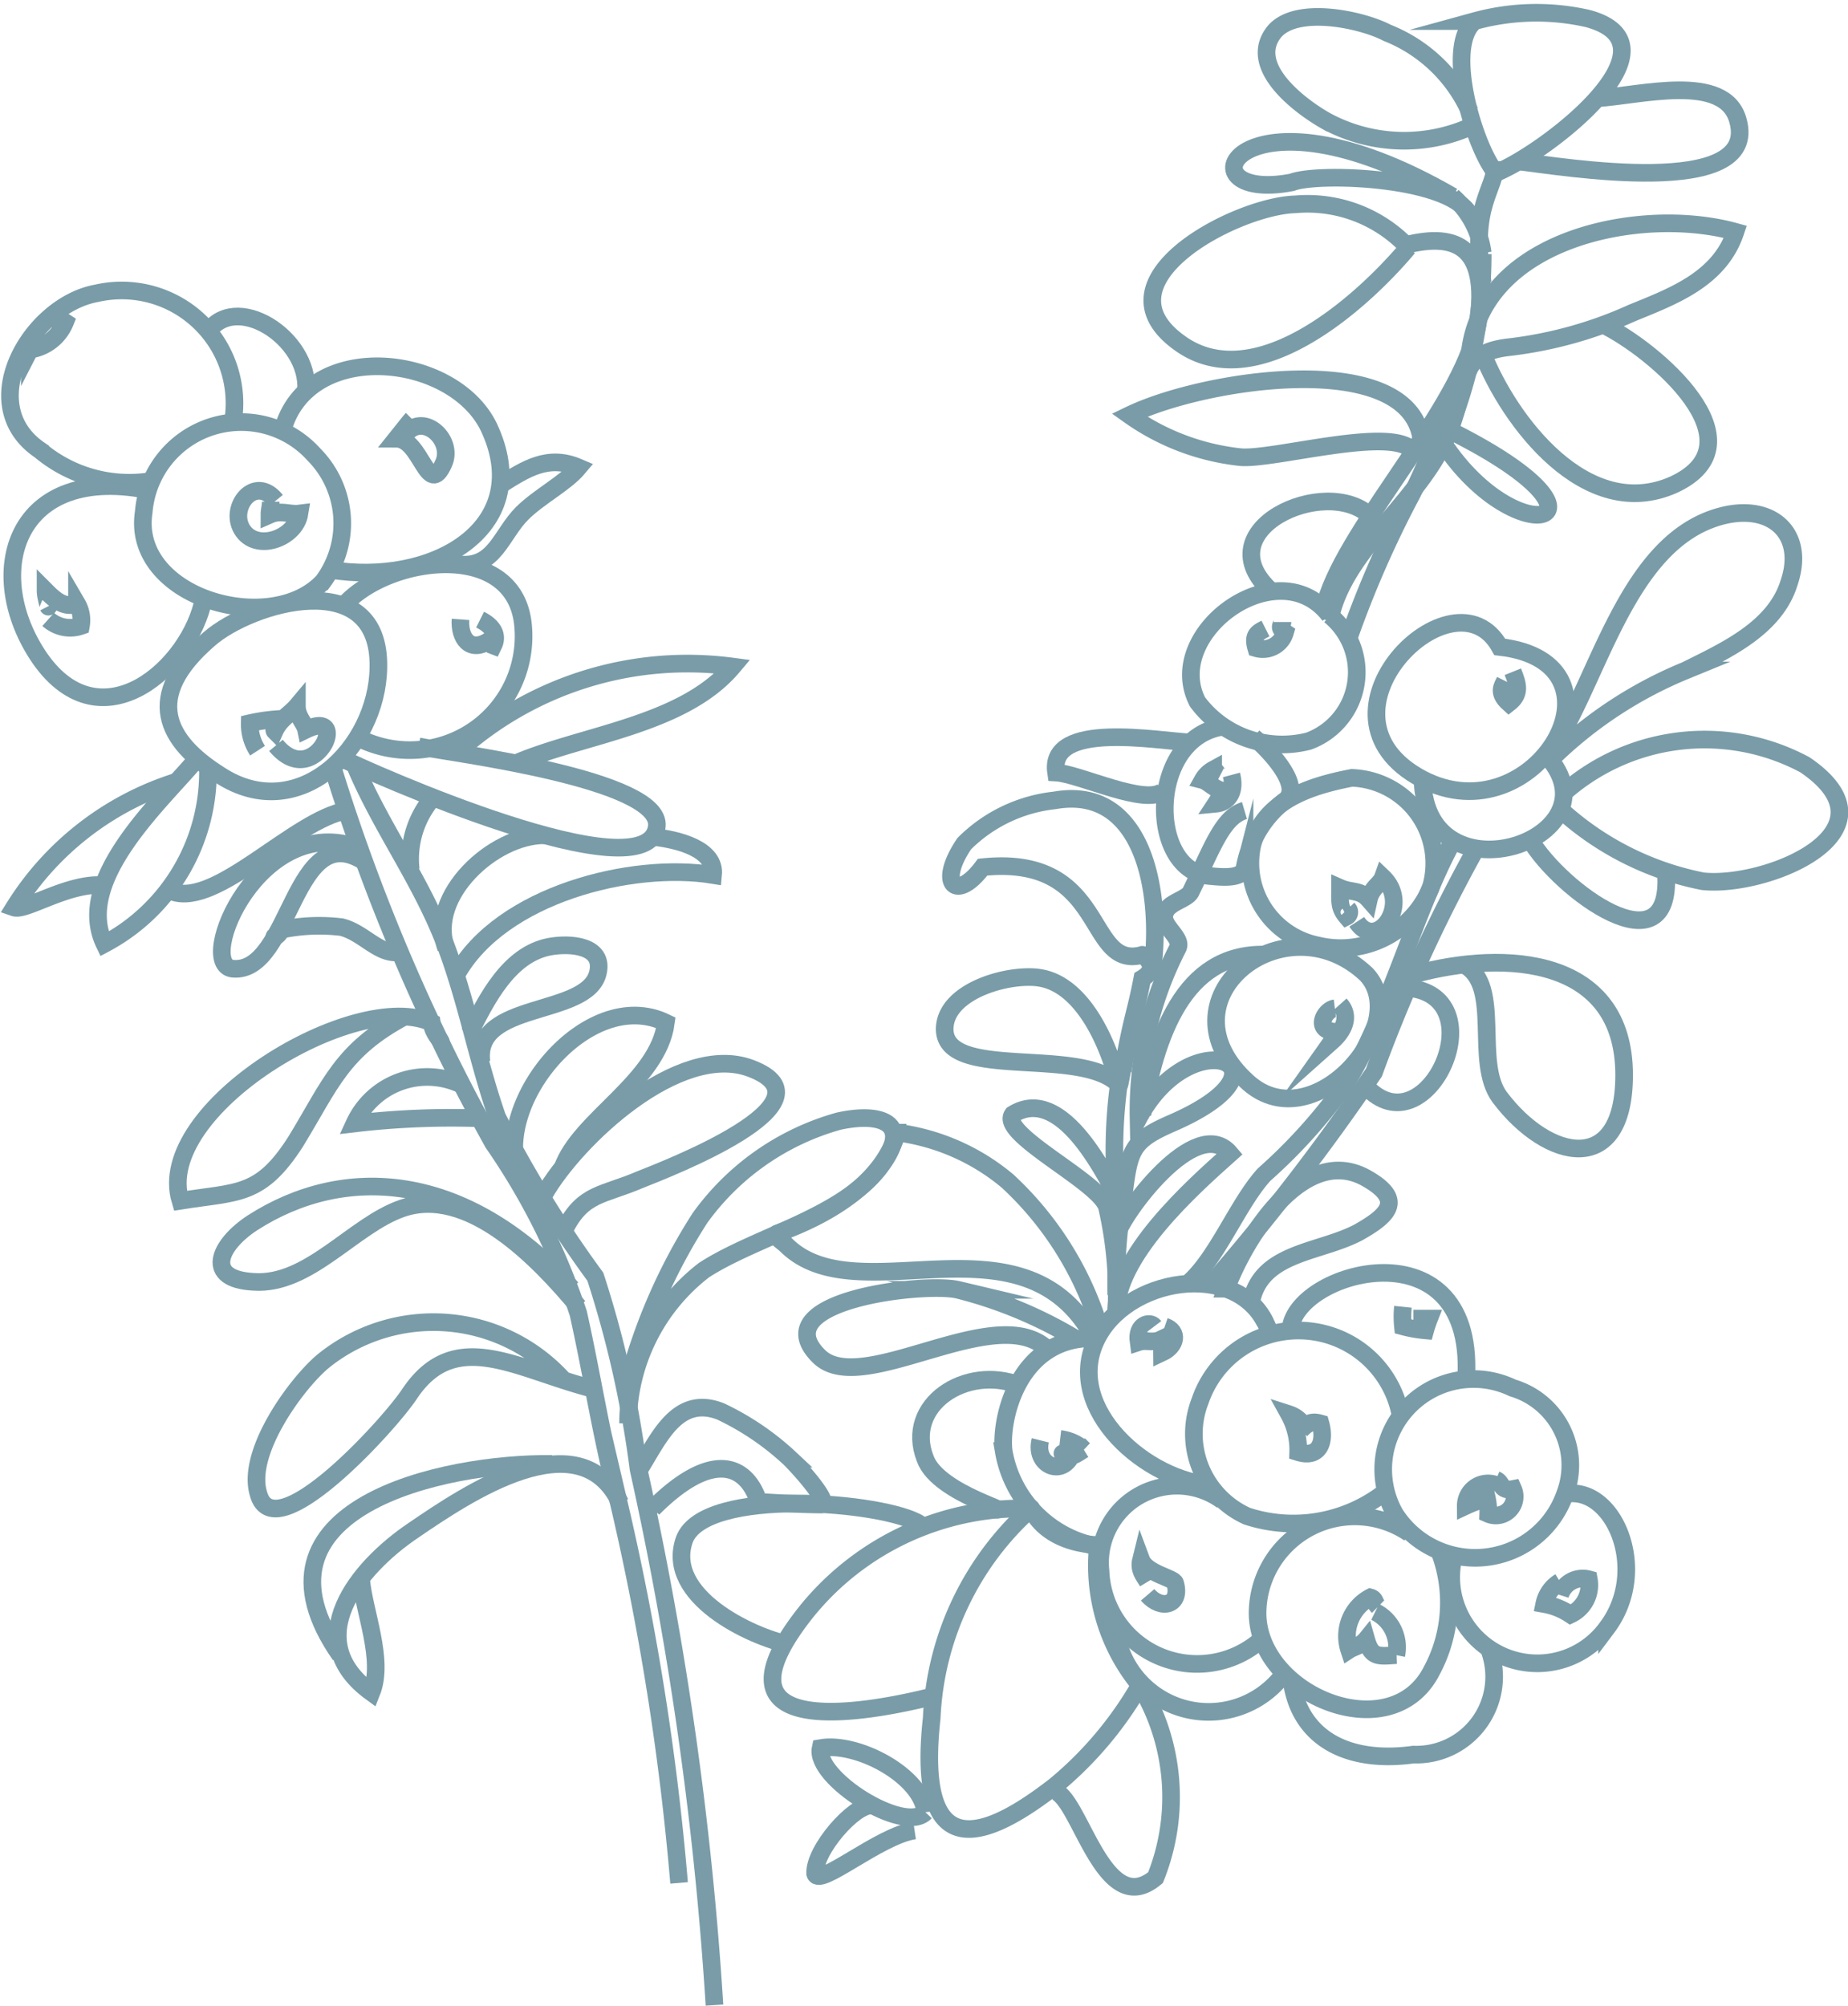 <svg xmlns="http://www.w3.org/2000/svg" width="26.217" height="28.446" viewBox="0 0 26.217 28.446">
  <g id="Groupe_759" data-name="Groupe 759" transform="translate(-10.342 -358.686)">
    <path id="Tracé_5394" data-name="Tracé 5394" d="M53.53,405.96a.387.387,0,0,0-.223-.186,1.048,1.048,0,0,1,.13.539c.3.093.39-.149.316-.408-.13-.037-.186,0-.278.093" transform="translate(-24.678 -27.031)" fill="none" stroke="#799ca8" stroke-miterlimit="10" stroke-width="0.25"/>
    <path id="Tracé_5395" data-name="Tracé 5395" d="M62.076,411.32a.481.481,0,0,0-.223.316.971.971,0,0,1,.372.149.461.461,0,0,0,.26-.5.337.337,0,0,0-.408.223" transform="translate(-29.603 -30.2)" fill="none" stroke="#799ca8" stroke-miterlimit="10" stroke-width="0.25"/>
    <path id="Tracé_5396" data-name="Tracé 5396" d="M48.434,410.954c-.056-.093-.13-.167-.093-.316.074.2.464.26.483.334.093.316-.2.39-.39.167" transform="translate(-21.811 -29.834)" fill="none" stroke="#799ca8" stroke-miterlimit="10" stroke-width="0.25"/>
    <path id="Tracé_5397" data-name="Tracé 5397" d="M48.484,402.791c-.056-.074-.26-.037-.223.223.111-.037.2.019.316-.037,0,.056.019.13.019.186.2-.093.242-.3.037-.371" transform="translate(-21.767 -25.293)" fill="none" stroke="#799ca8" stroke-miterlimit="10" stroke-width="0.25"/>
    <path id="Tracé_5398" data-name="Tracé 5398" d="M44.964,406.625c-.093.371.353.539.464.149,0,0-.167.037-.149.037.149.056.149.037.3-.056a.616.616,0,0,0-.334-.149" transform="translate(-19.863 -27.511)" fill="none" stroke="#799ca8" stroke-miterlimit="10" stroke-width="0.25"/>
    <path id="Tracé_5399" data-name="Tracé 5399" d="M57.109,402.18a1.357,1.357,0,0,0,0,.278,1.866,1.866,0,0,0,.316.056,1.744,1.744,0,0,1,.056-.167h-.223" transform="translate(-26.864 -24.96)" fill="none" stroke="#799ca8" stroke-miterlimit="10" stroke-width="0.25"/>
    <path id="Tracé_5400" data-name="Tracé 5400" d="M52.316,379.352c-.111.056-.186.093-.131.278a.328.328,0,0,0,.408-.223c-.111-.074-.036-.111-.036-.148" transform="translate(-24.021 -11.751)" fill="none" stroke="#799ca8" stroke-miterlimit="10" stroke-width="0.25"/>
    <path id="Tracé_5401" data-name="Tracé 5401" d="M54.606,392.113c-.149.018-.316.334.037.334a.808.808,0,0,1-.075.13c.167-.149.26-.353.111-.52" transform="translate(-25.327 -19.126)" fill="none" stroke="#799ca8" stroke-miterlimit="10" stroke-width="0.25"/>
    <path id="Tracé_5402" data-name="Tracé 5402" d="M50.657,384.3c-.037-.019-.037-.074-.093-.093a.381.381,0,0,0-.149.148c.075.019.167.13.279.149a.873.873,0,0,1-.093.186c.2-.019.278-.2.222-.408" transform="translate(-23.011 -14.605)" fill="none" stroke="#799ca8" stroke-miterlimit="10" stroke-width="0.25"/>
    <path id="Tracé_5403" data-name="Tracé 5403" d="M23.642,372.466c-.019.019-.149.186-.223.278.353,0,.446.854.669.353.167-.353-.353-.8-.594-.334" transform="translate(-7.454 -7.836)" fill="none" stroke="#799ca8" stroke-miterlimit="10" stroke-width="0.25"/>
    <path id="Tracé_5404" data-name="Tracé 5404" d="M11.71,378.43c.019.037-.037-.13-.037-.223.111.111.26.26.446.186a.463.463,0,0,1,.056.316.468.468,0,0,1-.464-.093" transform="translate(-0.685 -11.145)" fill="none" stroke="#799ca8" stroke-miterlimit="10" stroke-width="0.25"/>
    <path id="Tracé_5405" data-name="Tracé 5405" d="M25.564,379.172c-.019.26.13.483.408.3.037.019,0,.056.056.075.074-.149,0-.279-.186-.372" transform="translate(-8.689 -11.701)" fill="none" stroke="#799ca8" stroke-miterlimit="10" stroke-width="0.25"/>
    <path id="Tracé_5406" data-name="Tracé 5406" d="M42.708,408.924a4.231,4.231,0,0,0-1.411,2.971c-.241,2.191.836,1.671,1.746.966a5.213,5.213,0,0,0,1.207-1.43,2.663,2.663,0,0,1-.594-1.987c-.817-.037-.966-.575-.947-.52" transform="translate(-17.737 -28.844)" fill="none" stroke="#799ca8" stroke-miterlimit="10" stroke-width="0.25"/>
    <path id="Tracé_5407" data-name="Tracé 5407" d="M58.3,404.771a1.281,1.281,0,0,0-1.671,1.783,1.35,1.35,0,0,0,2.414-.278A1.143,1.143,0,0,0,58.3,404.771Z" transform="translate(-26.499 -26.4)" fill="none" stroke="#799ca8" stroke-miterlimit="10" stroke-width="0.25"/>
    <path id="Tracé_5408" data-name="Tracé 5408" d="M60.345,408.434c.687-.13,1.207,1.077.594,1.894a1.221,1.221,0,0,1-2.172-1.021" transform="translate(-27.798 -28.558)" fill="none" stroke="#799ca8" stroke-miterlimit="10" stroke-width="0.25"/>
    <path id="Tracé_5409" data-name="Tracé 5409" d="M54.409,409.459a1.378,1.378,0,0,0-2.154,1.114c-.019,1.17,1.894,1.968,2.47.836a2.036,2.036,0,0,0,.111-1.69" transform="translate(-24.072 -29.027)" fill="none" stroke="#799ca8" stroke-miterlimit="10" stroke-width="0.25"/>
    <path id="Tracé_5410" data-name="Tracé 5410" d="M53.051,404.166a1.474,1.474,0,0,0-2.841-.186,1.28,1.28,0,0,0,.668,1.634,2.117,2.117,0,0,0,1.969-.353" transform="translate(-22.843 -25.424)" fill="none" stroke="#799ca8" stroke-miterlimit="10" stroke-width="0.25"/>
    <path id="Tracé_5411" data-name="Tracé 5411" d="M56.2,413.662a1.105,1.105,0,0,1-1.077,1.486c-.947.13-1.616-.242-1.727-1.04" transform="translate(-24.729 -31.577)" fill="none" stroke="#799ca8" stroke-miterlimit="10" stroke-width="0.25"/>
    <path id="Tracé_5412" data-name="Tracé 5412" d="M48.718,408.352a1.09,1.09,0,0,0-1.727,1,1.371,1.371,0,0,0,2.266.984" transform="translate(-21.036 -28.384)" fill="none" stroke="#799ca8" stroke-miterlimit="10" stroke-width="0.25"/>
    <path id="Tracé_5413" data-name="Tracé 5413" d="M47.468,412.566a1.328,1.328,0,0,0,2.4.8" transform="translate(-21.308 -30.945)" fill="none" stroke="#799ca8" stroke-miterlimit="10" stroke-width="0.25"/>
    <path id="Tracé_5414" data-name="Tracé 5414" d="M49.166,402.086c-.371-1.021-1.931-.8-2.414.038-.557.966.575,2.024,1.541,2.136" transform="translate(-20.816 -24.514)" fill="none" stroke="#799ca8" stroke-miterlimit="10" stroke-width="0.25"/>
    <path id="Tracé_5415" data-name="Tracé 5415" d="M45.025,403.232c-1.077-.019-1.337,1.151-1.281,1.6a1.658,1.658,0,0,0,1.337,1.355" transform="translate(-19.163 -25.566)" fill="none" stroke="#799ca8" stroke-miterlimit="10" stroke-width="0.25"/>
    <path id="Tracé_5416" data-name="Tracé 5416" d="M53.351,401.879c0-.854,2.693-1.615,2.488.743" transform="translate(-24.703 -24.307)" fill="none" stroke="#799ca8" stroke-miterlimit="10" stroke-width="0.25"/>
    <path id="Tracé_5417" data-name="Tracé 5417" d="M46.568,414.845a3.064,3.064,0,0,1,.223,2.73c-.78.65-1.114-1.355-1.5-1.225" transform="translate(-20.056 -32.259)" fill="none" stroke="#799ca8" stroke-miterlimit="10" stroke-width="0.25"/>
    <path id="Tracé_5418" data-name="Tracé 5418" d="M39.591,408.929a3.941,3.941,0,0,0-3.083,1.448c-1.43,1.783.576,1.523,1.82,1.207" transform="translate(-14.713 -28.849)" fill="none" stroke="#799ca8" stroke-miterlimit="10" stroke-width="0.25"/>
    <path id="Tracé_5419" data-name="Tracé 5419" d="M36.348,409.057c-.483-.316-3.064-.538-3.343.223-.278.8.947,1.374,1.486,1.486" transform="translate(-12.955 -28.755)" fill="none" stroke="#799ca8" stroke-miterlimit="10" stroke-width="0.25"/>
    <path id="Tracé_5420" data-name="Tracé 5420" d="M39.1,417.843c-.056-.52-.966-1-1.486-.91-.093.427,1.189,1.225,1.486.91" transform="translate(-15.63 -33.455)" fill="none" stroke="#799ca8" stroke-miterlimit="10" stroke-width="0.25"/>
    <path id="Tracé_5421" data-name="Tracé 5421" d="M38.241,418.876c-.242-.019-.817.631-.8.966.056.2.91-.539,1.411-.613" transform="translate(-15.535 -34.582)" fill="none" stroke="#799ca8" stroke-miterlimit="10" stroke-width="0.25"/>
    <path id="Tracé_5422" data-name="Tracé 5422" d="M41.935,406.447c.557.093-.705-.186-.891-.706-.3-.761.576-1.337,1.337-1.04" transform="translate(-17.576 -26.367)" fill="none" stroke="#799ca8" stroke-miterlimit="10" stroke-width="0.25"/>
    <path id="Tracé_5423" data-name="Tracé 5423" d="M40.589,402.431c-.724-.724-2.637.687-3.249.093-.817-.8,1.5-1.058,1.968-.947a6.149,6.149,0,0,1,1.69.706" transform="translate(-15.376 -24.598)" fill="none" stroke="#799ca8" stroke-miterlimit="10" stroke-width="0.25"/>
    <path id="Tracé_5424" data-name="Tracé 5424" d="M40.647,399.267c-1-1.857-3.343-.316-4.364-1.319-.056-.056-.186-.13-.13-.167,1.6-.576,1.672-1.43,1.708-1.43a3.048,3.048,0,0,1,1.56.687,4.709,4.709,0,0,1,1.3,2.061" transform="translate(-14.785 -21.601)" fill="none" stroke="#799ca8" stroke-miterlimit="10" stroke-width="0.25"/>
    <path id="Tracé_5425" data-name="Tracé 5425" d="M55.7,412.039c-.056-.055-.037-.111-.111-.13a.621.621,0,0,0-.3.743c.056-.037.167-.055.242-.148.074.26.167.241.427.223a.559.559,0,0,0-.3-.613" transform="translate(-25.807 -30.567)" fill="none" stroke="#799ca8" stroke-miterlimit="10" stroke-width="0.25"/>
    <path id="Tracé_5426" data-name="Tracé 5426" d="M59.651,408.039a.317.317,0,0,0-.427.3,1.973,1.973,0,0,1,.3-.111.9.9,0,0,1,.019.223.268.268,0,0,0,.353-.353c-.186.037-.149-.093-.242-.13" transform="translate(-28.088 -28.294)" fill="none" stroke="#799ca8" stroke-miterlimit="10" stroke-width="0.25"/>
    <path id="Tracé_5427" data-name="Tracé 5427" d="M44.213,392.488a5.443,5.443,0,0,0-.13-1.523c-.093-.353-1.541-1.04-1.337-1.318.78-.483,1.448,1.207,1.467,1.1a6.931,6.931,0,0,1,.037-1.522c-.539-.557-2.488-.037-2.47-.8.019-.557.984-.8,1.393-.706.594.13.947.966,1.077,1.523.018,0,.056-.316.074-.316.111-.631.167-.725.26-1.207.278-.167-.019-.353,0-.334-.817.223-.483-1.43-2.266-1.244-.372.5-.65.241-.26-.334a2.138,2.138,0,0,1,1.281-.613c1.263-.223,1.523,1.3,1.393,2.358" transform="translate(-18.036 -15.156)" fill="none" stroke="#799ca8" stroke-miterlimit="10" stroke-width="0.25"/>
    <path id="Tracé_5428" data-name="Tracé 5428" d="M47.517,392.441a7.753,7.753,0,0,1,.093-1.319c.093-.724.093-.854.687-1.114,1.857-.8.3-1.5-.464-.074a5.061,5.061,0,0,1,.557-2.414c.074-.148-.242-.316-.186-.483.037-.167.316-.2.371-.316.3-.613.446-1.058.761-1.151" transform="translate(-21.339 -15.388)" fill="none" stroke="#799ca8" stroke-miterlimit="10" stroke-width="0.25"/>
    <path id="Tracé_5429" data-name="Tracé 5429" d="M51.989,378.568c-.724-.947-2.377.242-1.875,1.225a1.5,1.5,0,0,0,1.578.557,1.041,1.041,0,0,0,.3-1.783" transform="translate(-22.784 -11.153)" fill="none" stroke="#799ca8" stroke-miterlimit="10" stroke-width="0.25"/>
    <path id="Tracé_5430" data-name="Tracé 5430" d="M57.985,379.627c-.65-1.17-2.822.966-1.1,1.875C58.486,382.338,59.935,379.85,57.985,379.627Z" transform="translate(-26.366 -11.766)" fill="none" stroke="#799ca8" stroke-miterlimit="10" stroke-width="0.25"/>
    <path id="Tracé_5431" data-name="Tracé 5431" d="M60.472,381.054c-.037.074-.111.167.055.316.167-.13.131-.26.056-.446" transform="translate(-28.779 -12.711)" fill="none" stroke="#799ca8" stroke-miterlimit="10" stroke-width="0.25"/>
    <path id="Tracé_5432" data-name="Tracé 5432" d="M53.437,384.475c-.576.111-1.244.316-1.411.947a1.191,1.191,0,0,0,.929,1.43,1.383,1.383,0,0,0,1.6-.817A1.214,1.214,0,0,0,53.437,384.475Z" transform="translate(-23.916 -14.757)" fill="none" stroke="#799ca8" stroke-miterlimit="10" stroke-width="0.25"/>
    <path id="Tracé_5433" data-name="Tracé 5433" d="M55.126,388.251a.07.07,0,0,1-.019.111c-.111-.13-.093-.223-.093-.408.167.074.278.019.408.167.037-.167.167-.223.2-.316.408.39-.093,1.059-.371.631" transform="translate(-25.661 -16.676)" fill="none" stroke="#799ca8" stroke-miterlimit="10" stroke-width="0.25"/>
    <path id="Tracé_5434" data-name="Tracé 5434" d="M49.962,382.765c-1.058.167-1.058,2.061-.167,2.117.186.019.445.037.483-.111a1.556,1.556,0,0,1,.557-.947c.3-.186-.2-.724-.427-.91" transform="translate(-22.28 -13.771)" fill="none" stroke="#799ca8" stroke-miterlimit="10" stroke-width="0.25"/>
    <path id="Tracé_5435" data-name="Tracé 5435" d="M47.412,383.19c-.465-.019-2.025-.316-1.913.427.334.019,1.281.483,1.522.26" transform="translate(-20.175 -13.974)" fill="none" stroke="#799ca8" stroke-miterlimit="10" stroke-width="0.25"/>
    <path id="Tracé_5436" data-name="Tracé 5436" d="M57.778,383.988c.037,1.82,2.915.817,1.708-.39" transform="translate(-27.255 -14.251)" fill="none" stroke="#799ca8" stroke-miterlimit="10" stroke-width="0.25"/>
    <path id="Tracé_5437" data-name="Tracé 5437" d="M49.933,392.829c.408-.353.705-1.133,1.077-1.541a7.572,7.572,0,0,0,1.151-1.281c.594-.929,1-2.507,1.541-3.473" transform="translate(-22.734 -15.943)" fill="none" stroke="#799ca8" stroke-miterlimit="10" stroke-width="0.25"/>
    <path id="Tracé_5438" data-name="Tracé 5438" d="M50.722,393.006a31.907,31.907,0,0,0,2.3-2.99,22.266,22.266,0,0,1,1.449-3.175" transform="translate(-23.188 -16.12)" fill="none" stroke="#799ca8" stroke-miterlimit="10" stroke-width="0.25"/>
    <path id="Tracé_5439" data-name="Tracé 5439" d="M61.985,379.05c.724-1.021,1.1-3.12,2.544-3.417.669-.13,1.1.3.873.966-.2.65-.91.966-1.467,1.244a5.941,5.941,0,0,0-1.857,1.207" transform="translate(-29.679 -9.648)" fill="none" stroke="#799ca8" stroke-miterlimit="10" stroke-width="0.25"/>
    <path id="Tracé_5440" data-name="Tracé 5440" d="M62.4,383.948a3.015,3.015,0,0,1,3.454-.427c1.393.947-.538,1.746-1.448,1.652a4.2,4.2,0,0,1-2.024-1.021" transform="translate(-29.906 -13.988)" fill="none" stroke="#799ca8" stroke-miterlimit="10" stroke-width="0.25"/>
    <path id="Tracé_5441" data-name="Tracé 5441" d="M61.371,386.534c.427.724,2.024,1.894,1.931.483" transform="translate(-29.325 -15.943)" fill="none" stroke="#799ca8" stroke-miterlimit="10" stroke-width="0.25"/>
    <path id="Tracé_5442" data-name="Tracé 5442" d="M57.515,390.826c1.3-.353,2.971-.241,2.971,1.43,0,1.448-1.077,1.225-1.764.316-.372-.5.037-1.579-.5-1.876" transform="translate(-27.103 -18.323)" fill="none" stroke="#799ca8" stroke-miterlimit="10" stroke-width="0.25"/>
    <path id="Tracé_5443" data-name="Tracé 5443" d="M56.562,391.53c1.151.2.167,2.284-.669,1.393" transform="translate(-26.168 -18.823)" fill="none" stroke="#799ca8" stroke-miterlimit="10" stroke-width="0.25"/>
    <path id="Tracé_5444" data-name="Tracé 5444" d="M52.995,390.523c.669.705-.743,2.358-1.671,1.541C50.005,390.894,51.825,389.427,52.995,390.523Z" transform="translate(-23.27 -18.02)" fill="none" stroke="#799ca8" stroke-miterlimit="10" stroke-width="0.25"/>
    <path id="Tracé_5445" data-name="Tracé 5445" d="M50.126,390.391c-1.151-.019-1.541,1.17-1.727,2.266" transform="translate(-21.85 -18.166)" fill="none" stroke="#799ca8" stroke-miterlimit="10" stroke-width="0.25"/>
    <path id="Tracé_5446" data-name="Tracé 5446" d="M51.556,399.491c.13-.724.966-.706,1.523-1,.427-.241.668-.464.093-.78-.873-.464-1.69.836-1.969,1.578a.9.9,0,0,1,.557.483" transform="translate(-23.466 -22.326)" fill="none" stroke="#799ca8" stroke-miterlimit="10" stroke-width="0.25"/>
    <path id="Tracé_5447" data-name="Tracé 5447" d="M47.521,398.04c.074-.3,1.133-1.746,1.616-1.17-.52.464-1.653,1.467-1.616,2.284" transform="translate(-21.343 -21.823)" fill="none" stroke="#799ca8" stroke-miterlimit="10" stroke-width="0.25"/>
    <path id="Tracé_5448" data-name="Tracé 5448" d="M54.535,371.629c.315-1.114,2.042-2.878,2.172-4.048.13-1.1-.427-1.207-1.17-.984" transform="translate(-25.386 -4.399)" fill="none" stroke="#799ca8" stroke-miterlimit="10" stroke-width="0.25"/>
    <path id="Tracé_5449" data-name="Tracé 5449" d="M52.359,365.89c-.687.817-2.154,2.1-3.213,1.374-1.3-.891.78-1.968,1.616-1.987a1.959,1.959,0,0,1,1.6.613" transform="translate(-22.04 -3.693)" fill="none" stroke="#799ca8" stroke-miterlimit="10" stroke-width="0.25"/>
    <path id="Tracé_5450" data-name="Tracé 5450" d="M54.666,371.55c.2-1.04,1.355-1.727,1.727-2.767.241-.687.13-1.04.836-1.114a5.87,5.87,0,0,0,1.727-.483c.594-.242,1.244-.483,1.467-1.151-1.337-.372-3.6.093-3.77,1.727" transform="translate(-25.461 -4.061)" fill="none" stroke="#799ca8" stroke-miterlimit="10" stroke-width="0.25"/>
    <path id="Tracé_5451" data-name="Tracé 5451" d="M60.1,370.144" transform="translate(-28.593 -6.498)" fill="none" stroke="#799ca8" stroke-miterlimit="10" stroke-width="0.25"/>
    <path id="Tracé_5452" data-name="Tracé 5452" d="M59.793,369.72c.371.947,1.467,2.414,2.711,1.857,1.281-.594-.278-1.913-1-2.266" transform="translate(-28.416 -6.018)" fill="none" stroke="#799ca8" stroke-miterlimit="10" stroke-width="0.25"/>
    <path id="Tracé_5453" data-name="Tracé 5453" d="M55.279,374.62a14.8,14.8,0,0,1,.91-2.08c.316-.631.464-1.189.817-1.783" transform="translate(-25.815 -6.851)" fill="none" stroke="#799ca8" stroke-miterlimit="10" stroke-width="0.25"/>
    <path id="Tracé_5454" data-name="Tracé 5454" d="M53.73,375.43c-.631-.594-2.377.2-1.393,1.077" transform="translate(-23.949 -9.426)" fill="none" stroke="#799ca8" stroke-miterlimit="10" stroke-width="0.25"/>
    <path id="Tracé_5455" data-name="Tracé 5455" d="M51.991,372.163c-.26-.39-2.024.13-2.47.074a3.337,3.337,0,0,1-1.56-.594c1.077-.52,3.955-.947,4.141.334a.652.652,0,0,0,.242-.093" transform="translate(-21.597 -7.069)" fill="none" stroke="#799ca8" stroke-miterlimit="10" stroke-width="0.25"/>
    <path id="Tracé_5456" data-name="Tracé 5456" d="M58.608,372.9c2.544,1.281.928,1.764-.13.167" transform="translate(-27.658 -8.089)" fill="none" stroke="#799ca8" stroke-miterlimit="10" stroke-width="0.25"/>
    <path id="Tracé_5457" data-name="Tracé 5457" d="M59.722,365.56c-.186-1.133.186-1.3.186-1.727" transform="translate(-28.345 -2.861)" fill="none" stroke="#799ca8" stroke-miterlimit="10" stroke-width="0.25"/>
    <path id="Tracé_5458" data-name="Tracé 5458" d="M59.572,361.139c-.3-.353-.743-1.8-.3-2.154a3.3,3.3,0,0,1,1.6-.037c1.393.371-.576,1.894-1.3,2.191" transform="translate(-28.008 0)" fill="none" stroke="#799ca8" stroke-miterlimit="10" stroke-width="0.25"/>
    <path id="Tracé_5459" data-name="Tracé 5459" d="M62.066,361.574c.613-.037,1.82-.371,2.005.316.316,1.133-2.507.65-3.138.576" transform="translate(-29.073 -1.494)" fill="none" stroke="#799ca8" stroke-miterlimit="10" stroke-width="0.25"/>
    <path id="Tracé_5460" data-name="Tracé 5460" d="M55.44,360.345a2.153,2.153,0,0,0-1.17-1.114c-.353-.186-1.281-.39-1.6-.018-.39.482.334,1.04.724,1.263a2.325,2.325,0,0,0,2.043.092" transform="translate(-24.248 -0.079)" fill="none" stroke="#799ca8" stroke-miterlimit="10" stroke-width="0.25"/>
    <path id="Tracé_5461" data-name="Tracé 5461" d="M54.565,363.962c-3.083-1.783-3.918.111-2.284-.2.371-.149,2.339-.074,2.544.5" transform="translate(-23.614 -2.489)" fill="none" stroke="#799ca8" stroke-miterlimit="10" stroke-width="0.25"/>
    <path id="Tracé_5462" data-name="Tracé 5462" d="M58.785,365.016a1.3,1.3,0,0,1,.427.8" transform="translate(-27.835 -3.543)" fill="none" stroke="#799ca8" stroke-miterlimit="10" stroke-width="0.25"/>
    <path id="Tracé_5463" data-name="Tracé 5463" d="M59.111,366.944a6.755,6.755,0,0,1-.5,2.544" transform="translate(-27.734 -4.654)" fill="none" stroke="#799ca8" stroke-miterlimit="10" stroke-width="0.25"/>
    <path id="Tracé_5464" data-name="Tracé 5464" d="M13.644,370.052a1.6,1.6,0,0,0-1.932-1.839c-.928.167-1.764,1.578-.8,2.228a1.972,1.972,0,0,0,1.616.427" transform="translate(0 -5.367)" fill="none" stroke="#799ca8" stroke-miterlimit="10" stroke-width="0.25"/>
    <path id="Tracé_5465" data-name="Tracé 5465" d="M11.166,369.426c.019.037.019.037-.019.111a.636.636,0,0,0,.5-.39c-.056-.037-.111-.019-.167-.056" transform="translate(-0.382 -5.892)" fill="none" stroke="#799ca8" stroke-miterlimit="10" stroke-width="0.25"/>
    <path id="Tracé_5466" data-name="Tracé 5466" d="M17.358,373.04a1.387,1.387,0,0,0-2.414.817c-.186,1.207,1.8,1.783,2.544.984A1.385,1.385,0,0,0,17.358,373.04Z" transform="translate(-2.563 -7.908)" fill="none" stroke="#799ca8" stroke-miterlimit="10" stroke-width="0.25"/>
    <path id="Tracé_5467" data-name="Tracé 5467" d="M18.663,375c-.3-.371-.669.093-.483.408.2.334.761.13.817-.223-.149.019-.26-.055-.427.019,0-.074.019-.111.019-.186" transform="translate(-4.406 -9.216)" fill="none" stroke="#799ca8" stroke-miterlimit="10" stroke-width="0.25"/>
    <path id="Tracé_5468" data-name="Tracé 5468" d="M19.606,371.617c.353-1.337,2.488-1.1,2.952,0,.613,1.393-.836,2.21-2.284,1.968" transform="translate(-5.257 -6.82)" fill="none" stroke="#799ca8" stroke-miterlimit="10" stroke-width="0.25"/>
    <path id="Tracé_5469" data-name="Tracé 5469" d="M18.475,370.079c.056-.743-1.021-1.43-1.411-.8" transform="translate(-3.792 -5.857)" fill="none" stroke="#799ca8" stroke-miterlimit="10" stroke-width="0.25"/>
    <path id="Tracé_5470" data-name="Tracé 5470" d="M12.556,374.781c-1.968-.427-2.433,1.17-1.6,2.377.873,1.244,2.136.111,2.321-.854" transform="translate(-0.045 -9.13)" fill="none" stroke="#799ca8" stroke-miterlimit="10" stroke-width="0.25"/>
    <path id="Tracé_5471" data-name="Tracé 5471" d="M16.365,379.092c.594-.52,2.433-1.058,2.4.408-.018,1.133-1.133,2.247-2.247,1.523C15.752,380.541,15.418,379.909,16.365,379.092Z" transform="translate(-3.055 -11.343)" fill="none" stroke="#799ca8" stroke-miterlimit="10" stroke-width="0.25"/>
    <path id="Tracé_5472" data-name="Tracé 5472" d="M18.621,382.7a.688.688,0,0,1-.111-.39,2.564,2.564,0,0,1,.372-.056c0,.019-.037.149-.019.167.074-.167.223-.242.316-.353,0,.149.111.242.13.334.65-.316.111.873-.427.223" transform="translate(-4.625 -13.367)" fill="none" stroke="#799ca8" stroke-miterlimit="10" stroke-width="0.25"/>
    <path id="Tracé_5473" data-name="Tracé 5473" d="M21.753,377.868c.65-.669,2.433-.892,2.507.371a1.615,1.615,0,0,1-2.358,1.541" transform="translate(-6.494 -10.638)" fill="none" stroke="#799ca8" stroke-miterlimit="10" stroke-width="0.25"/>
    <path id="Tracé_5474" data-name="Tracé 5474" d="M26.117,374.231c.353-.223.669-.427,1.1-.242-.186.223-.557.409-.8.65-.3.3-.39.78-.891.724" transform="translate(-8.667 -8.673)" fill="none" stroke="#799ca8" stroke-miterlimit="10" stroke-width="0.25"/>
    <path id="Tracé_5475" data-name="Tracé 5475" d="M14.988,383.9a2.759,2.759,0,0,1-1.467,2.525c-.446-.928.854-2.061,1.337-2.655" transform="translate(-1.697 -14.352)" fill="none" stroke="#799ca8" stroke-miterlimit="10" stroke-width="0.25"/>
    <path id="Tracé_5476" data-name="Tracé 5476" d="M18.394,385.57c-.743.13-1.839,1.374-2.47,1.151" transform="translate(-3.135 -15.388)" fill="none" stroke="#799ca8" stroke-miterlimit="10" stroke-width="0.25"/>
    <path id="Tracé_5477" data-name="Tracé 5477" d="M11.885,386.073c-.5-.037-1.1.372-1.263.316a4.2,4.2,0,0,1,2.3-1.783" transform="translate(-0.079 -14.832)" fill="none" stroke="#799ca8" stroke-miterlimit="10" stroke-width="0.25"/>
    <path id="Tracé_5478" data-name="Tracé 5478" d="M23.875,386.153a1.334,1.334,0,0,1,.316-1.021" transform="translate(-7.706 -15.135)" fill="none" stroke="#799ca8" stroke-miterlimit="10" stroke-width="0.25"/>
    <path id="Tracé_5479" data-name="Tracé 5479" d="M21.49,383.571c.39.2,4.4,1.987,4.512.984.075-.669-2.915-1.04-3.38-1.133" transform="translate(-6.342 -14.15)" fill="none" stroke="#799ca8" stroke-miterlimit="10" stroke-width="0.25"/>
    <path id="Tracé_5480" data-name="Tracé 5480" d="M25.435,381.862a4.867,4.867,0,0,1,3.918-1.225c-.705.836-2.136.965-3.083,1.374" transform="translate(-8.616 -12.497)" fill="none" stroke="#799ca8" stroke-miterlimit="10" stroke-width="0.25"/>
    <path id="Tracé_5481" data-name="Tracé 5481" d="M21.271,384.08a27.781,27.781,0,0,0,2.284,5.348,9.469,9.469,0,0,1,1.207,2.414c.2.891.334,1.8.576,2.693a37.4,37.4,0,0,1,.854,5.385" transform="translate(-6.216 -14.529)" fill="none" stroke="#799ca8" stroke-miterlimit="10" stroke-width="0.25"/>
    <path id="Tracé_5482" data-name="Tracé 5482" d="M21.972,383.905c.353.873.91,1.616,1.263,2.489.334.836.483,1.708.78,2.562a16.386,16.386,0,0,0,1.393,2.266,14.935,14.935,0,0,1,.613,2.73,49.236,49.236,0,0,1,1.077,7.6" transform="translate(-6.62 -14.428)" fill="none" stroke="#799ca8" stroke-miterlimit="10" stroke-width="0.25"/>
    <path id="Tracé_5483" data-name="Tracé 5483" d="M19.834,392.822c.019-.019-.111-.111-.13-.278-1.077-.5-3.955,1.225-3.565,2.525.817-.13,1.133-.056,1.634-.836.5-.817.65-1.3,1.56-1.783" transform="translate(-3.238 -19.353)" fill="none" stroke="#799ca8" stroke-miterlimit="10" stroke-width="0.25"/>
    <path id="Tracé_5484" data-name="Tracé 5484" d="M19.624,386.93c-1.04-.705-1.058,1.578-1.894,1.5-.539-.056.39-2.247,1.8-1.708" transform="translate(-4.086 -16.005)" fill="none" stroke="#799ca8" stroke-miterlimit="10" stroke-width="0.25"/>
    <path id="Tracé_5485" data-name="Tracé 5485" d="M19.339,389.568c-.019.019.056,0,.093-.093a2.647,2.647,0,0,1,.854-.037c.316.075.539.409.836.353" transform="translate(-5.101 -17.603)" fill="none" stroke="#799ca8" stroke-miterlimit="10" stroke-width="0.25"/>
    <path id="Tracé_5486" data-name="Tracé 5486" d="M25.023,388c-.26-.743.669-1.6,1.393-1.6" transform="translate(-8.353 -15.868)" fill="none" stroke="#799ca8" stroke-miterlimit="10" stroke-width="0.25"/>
    <path id="Tracé_5487" data-name="Tracé 5487" d="M25.435,388.4c.631-1.133,2.488-1.6,3.64-1.411.037-.371-.5-.5-.836-.539" transform="translate(-8.616 -15.893)" fill="none" stroke="#799ca8" stroke-miterlimit="10" stroke-width="0.25"/>
    <path id="Tracé_5488" data-name="Tracé 5488" d="M26.04,391.734c-.111-.873,1.5-.631,1.652-1.262.093-.39-.39-.427-.687-.372-.576.111-.891.743-1.133,1.226" transform="translate(-8.868 -17.987)" fill="none" stroke="#799ca8" stroke-miterlimit="10" stroke-width="0.25"/>
    <path id="Tracé_5489" data-name="Tracé 5489" d="M23.781,395.048a11.783,11.783,0,0,0-1.764.074,1.136,1.136,0,0,1,1.541-.539" transform="translate(-6.646 -20.502)" fill="none" stroke="#799ca8" stroke-miterlimit="10" stroke-width="0.25"/>
    <path id="Tracé_5490" data-name="Tracé 5490" d="M27.458,394.76c-.464-1.04.947-2.767,2.061-2.228-.111.836-1.226,1.374-1.467,2.061" transform="translate(-9.73 -19.341)" fill="none" stroke="#799ca8" stroke-miterlimit="10" stroke-width="0.25"/>
    <path id="Tracé_5491" data-name="Tracé 5491" d="M28.371,395.895c.446-.78,1.913-2.173,2.934-1.783,1.263.483-1.207,1.43-1.578,1.578-.52.223-.8.186-1.058.687" transform="translate(-10.308 -20.272)" fill="none" stroke="#799ca8" stroke-miterlimit="10" stroke-width="0.25"/>
    <path id="Tracé_5492" data-name="Tracé 5492" d="M31.176,400.187a2.763,2.763,0,0,1,1.077-2.173c.743-.483,2.005-.761,2.525-1.5.427-.594-.019-.743-.613-.613a3.622,3.622,0,0,0-1.969,1.374,8.123,8.123,0,0,0-1.021,2.322" transform="translate(-11.924 -21.314)" fill="none" stroke="#799ca8" stroke-miterlimit="10" stroke-width="0.25"/>
    <path id="Tracé_5493" data-name="Tracé 5493" d="M23.1,403.506a2.486,2.486,0,0,0-3.4-.278c-.371.3-1.114,1.3-.928,1.894.223.8,1.838-.966,2.136-1.411.65-.984,1.522-.353,2.637-.074" transform="translate(-4.762 -25.246)" fill="none" stroke="#799ca8" stroke-miterlimit="10" stroke-width="0.25"/>
    <path id="Tracé_5494" data-name="Tracé 5494" d="M22.531,399.6c-1.523-1.671-3.231-1.764-4.531-.928-.483.316-.687.8.019.836.78.055,1.411-.8,2.1-1.04.947-.334,1.95.724,2.507,1.393" transform="translate(-4.078 -22.642)" fill="none" stroke="#799ca8" stroke-miterlimit="10" stroke-width="0.25"/>
    <path id="Tracé_5495" data-name="Tracé 5495" d="M25.465,408c-.576-1.207-2.173-.13-2.934.39-.8.539-1.616,1.56-.594,2.3.186-.465-.111-1.152-.148-1.616" transform="translate(-6.325 -27.999)" fill="none" stroke="#799ca8" stroke-miterlimit="10" stroke-width="0.25"/>
    <path id="Tracé_5496" data-name="Tracé 5496" d="M24.007,407.438c-1.56-.019-4.457.631-3.008,2.711" transform="translate(-5.832 -27.99)" fill="none" stroke="#799ca8" stroke-miterlimit="10" stroke-width="0.25"/>
    <path id="Tracé_5497" data-name="Tracé 5497" d="M32.008,408.929c.019.019.037.056.056.074" transform="translate(-12.404 -28.849)" fill="none" stroke="#799ca8" stroke-miterlimit="10" stroke-width="0.25"/>
    <path id="Tracé_5498" data-name="Tracé 5498" d="M31.756,406.986c.817-.817,1.319-.65,1.5-.093,0,0,.594.037.873.037.167,0-.26-.483-.427-.65a3.849,3.849,0,0,0-.984-.669c-.613-.242-.873.371-1.151.817" transform="translate(-12.151 -26.906)" fill="none" stroke="#799ca8" stroke-miterlimit="10" stroke-width="0.25"/>
  </g>
</svg>
